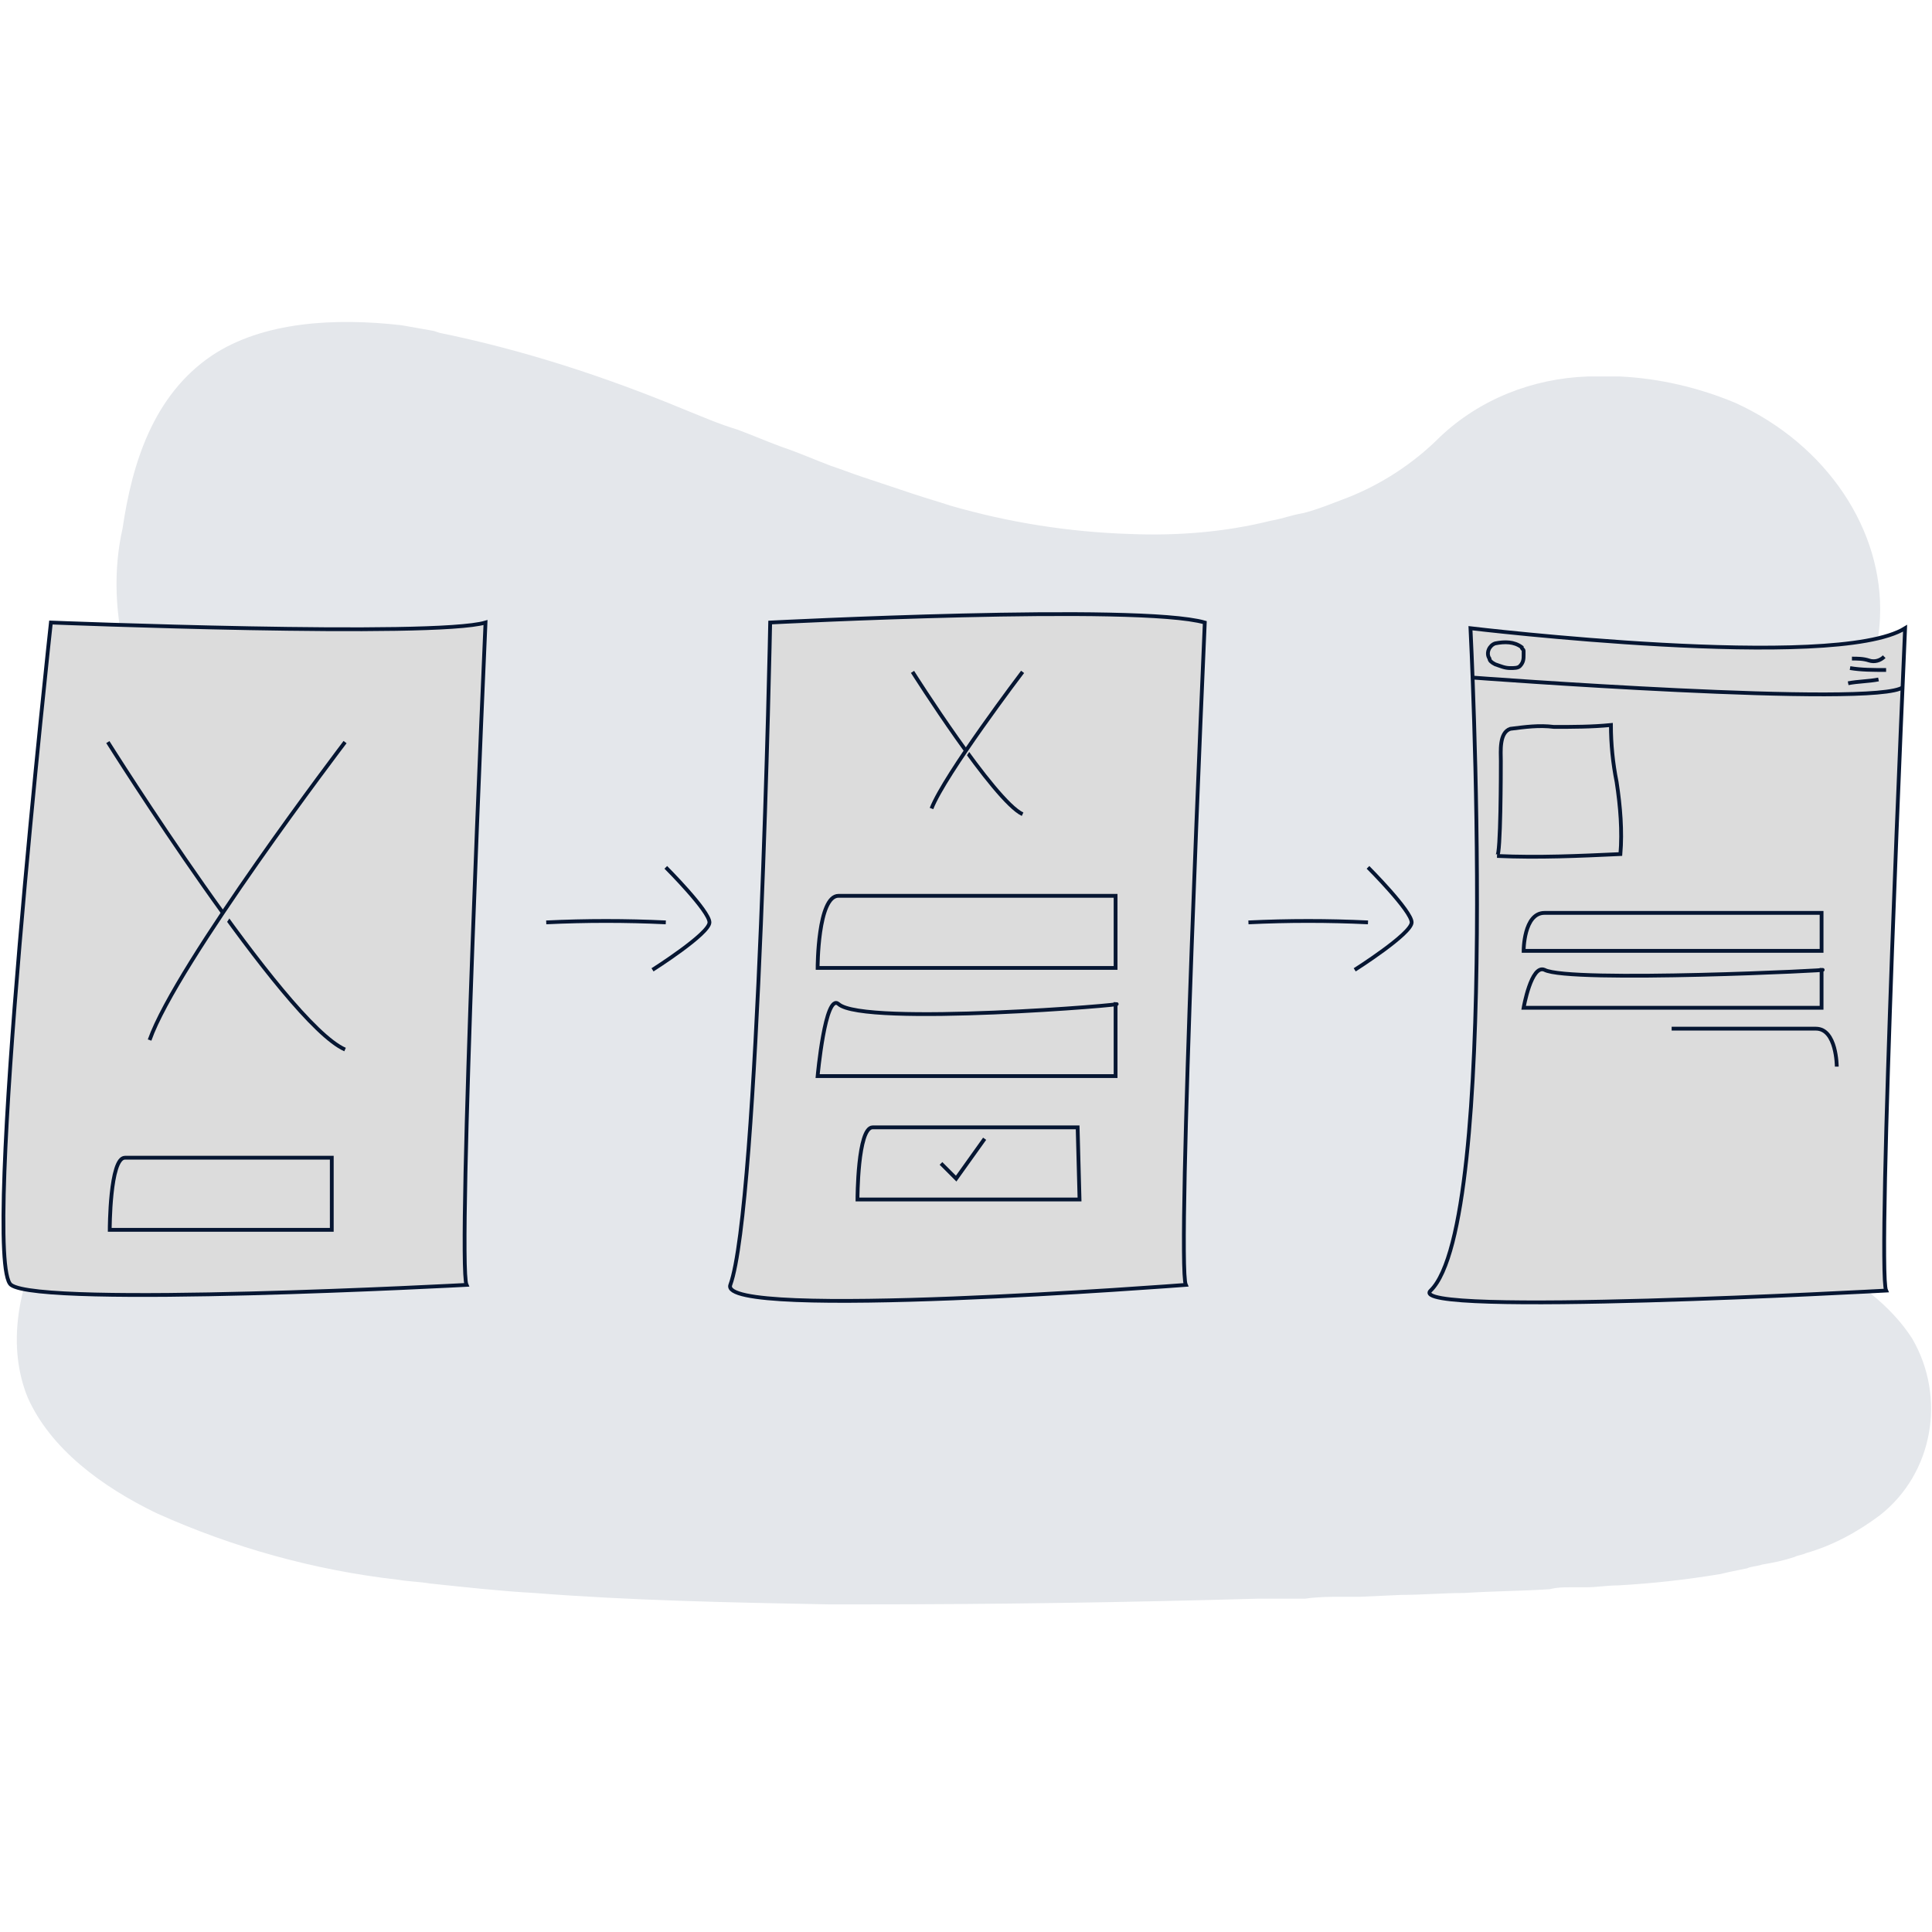 <?xml version="1.0" encoding="utf-8"?>
<!-- Generator: Adobe Illustrator 25.2.1, SVG Export Plug-In . SVG Version: 6.00 Build 0)  -->
<svg version="1.1" id="Layer_1" xmlns="http://www.w3.org/2000/svg" xmlns:xlink="http://www.w3.org/1999/xlink" x="0px" y="0px"
	 viewBox="0 0 101.8 101.8" style="enable-background:new 0 0 101.8 101.8;" xml:space="preserve">
<style type="text/css">
	.st0{fill:#E4E7EB;}
	.st1{fill:#DCDCDC;stroke:#061632;stroke-width:0.2;stroke-miterlimit:10;}
	.st2{fill:none;stroke:#061632;stroke-width:0.2;stroke-miterlimit:10;}
</style>
<g id="Group_1693" transform="translate(-704.04 -2151.263)">
	<path id="Path_3722" class="st0" d="M803.1,2231.1c-1.2,0.9-2.5,1.6-3.9,2c-0.2,0.1-0.4,0.1-0.6,0.2c-0.6,0.2-1.1,0.3-1.7,0.4
		c-0.3,0.1-0.6,0.1-0.8,0.2c-0.5,0.1-1,0.2-1.4,0.3c-1.8,0.3-3.6,0.5-5.4,0.6c-0.6,0-1.1,0.1-1.7,0.1l-0.2,0l-0.4,0l-0.2,0
		c-0.4,0-0.7,0-1.1,0.1c-1.5,0.1-3,0.1-4.5,0.2c-1.1,0-2.2,0.1-3.3,0.1l-2.2,0.1l-0.6,0l-0.3,0c-0.7,0-1.3,0-2,0.1h-0.2l-0.6,0
		l-1.1,0l-0.3,0l-0.3,0c-7,0.2-14,0.3-20.9,0.3c-0.6,0-1.1,0-1.7,0c-5.2-0.1-10.4-0.2-15.5-0.6c-1.8-0.1-3.6-0.3-5.5-0.5
		c-0.6-0.1-1.1-0.1-1.7-0.2c-4.4-0.5-8.7-1.7-12.7-3.5c-2.9-1.4-5.6-3.4-6.8-6.1c-1.1-2.7-0.5-5.8,0.8-8.4c1.5-2.6,3.2-5.2,5-7.6
		c0.6-0.9,1.1-1.8,1.6-2.7c0-0.1,0.1-0.1,0.1-0.2c0.3-0.5,0.5-1,0.7-1.5l0,0c0.2-0.5,0.4-0.9,0.6-1.4c0.1-0.1,0.1-0.3,0.2-0.4
		c0,0,0,0,0,0c0,0,0,0,0-0.1c0.3-0.9,0.6-1.8,0.8-2.8l0-0.1c0-0.1,0-0.1,0-0.2s0-0.1,0-0.2l0,0c0.1-0.9,0.2-1.8,0.2-2.7v-0.1
		c0-0.5-0.1-0.9-0.2-1.4l0,0c0,0,0-0.1,0-0.1c-0.1-0.7-0.3-1.3-0.5-1.9c0,0,0-0.1,0-0.1c0,0,0,0,0,0c-0.1-0.2-0.2-0.4-0.2-0.6l0,0
		c0,0,0-0.1,0-0.1l0,0c0-0.1-0.1-0.1-0.1-0.2l0,0c-0.1-0.3-0.3-0.6-0.5-0.8c-0.2-0.3-0.4-0.7-0.7-1l0,0l0,0
		c-0.3-0.4-0.6-0.8-0.9-1.2c-0.2-0.3-0.5-0.6-0.7-1l0-0.1c-0.3-0.4-0.5-0.8-0.7-1.3c0-0.1-0.1-0.2-0.1-0.3c-0.1-0.2-0.1-0.3-0.2-0.5
		c-0.6-2.2-0.7-4.6-0.2-6.8c0.5-3.4,1.6-7,4.7-9.1c2.7-1.8,6.5-2,10-1.6c0.6,0.1,1.1,0.2,1.7,0.3l0.3,0.1c4.4,0.9,8.7,2.3,12.8,4
		c1,0.4,1.9,0.8,2.9,1.1c0.8,0.3,1.5,0.6,2.3,0.9c0.9,0.3,1.8,0.7,2.6,1c0.6,0.2,1.1,0.4,1.7,0.6c0.9,0.3,1.8,0.6,2.7,0.9
		c0.6,0.2,1.3,0.4,1.9,0.6c3.1,0.9,6.3,1.4,9.5,1.5c2.5,0.1,5-0.1,7.4-0.7c0.6-0.1,1.1-0.3,1.7-0.4c0.8-0.2,1.5-0.5,2.3-0.8
		c1.8-0.7,3.5-1.8,4.9-3.2l0,0c2.1-2,4.9-3.1,7.8-3.2c0.6,0,1.1,0,1.7,0c2.1,0.1,4.2,0.6,6.1,1.4c4.8,2.2,7.8,6.7,7.6,11.3
		c-0.3,6.6-6.7,11.7-10.6,17.6c-0.3,0.4-0.5,0.8-0.8,1.3c-0.1,0.2-0.2,0.3-0.3,0.5c-1,1.7-1.4,3.7-1.2,5.7c0.1,0.3,0.1,0.7,0.2,1
		c0,0.1,0.1,0.3,0.2,0.4c0.5,1,1.1,2,2,2.7c0.4,0.4,0.8,0.7,1.2,1c3.6,2.6,8.7,4.2,11,7.8C806.6,2224.9,805.9,2228.9,803.1,2231.1z"
		/>
	<g id="Group_1301" transform="translate(574.922 2003.765)">
		<path id="Path_3782" class="st1" d="M131.8,180.3c0,0,20.2,0.8,22.9,0c0,0-1.5,33.8-1,34.9c0,0-22.4,1.2-24,0
			S131.8,180.3,131.8,180.3z"/>
		<path id="Path_3783" class="st1" d="M134.8,186.6c0,0,9.3,14.8,12.5,16.2"/>
		<path id="Path_3784" class="st1" d="M147.3,186.6c0,0-8.9,11.7-10.3,15.7"/>
		<path id="Path_3785" class="st1" d="M134.8,208.5"/>
		<path id="Path_3786" class="st1" d="M146.5,208.5h-10.8c-0.8,0-0.8,3.8-0.8,3.8h11.7V208.5z"/>
		<path id="Path_3787" class="st1" d="M169.7,180.3c0,0,19.4-1,22.9,0c0,0-1.5,33.8-1,34.9c0,0-24.7,1.9-24,0
			C169.1,211.1,169.7,180.3,169.7,180.3z"/>
		<path id="Path_3788" class="st1" d="M177.2,182.9c0,0,4.3,6.8,5.8,7.5"/>
		<path id="Path_3789" class="st1" d="M183,182.9c0,0-4.1,5.4-4.8,7.2"/>
		<path id="Path_3790" class="st1" d="M187.9,194.7h-14.6c-1.1,0-1.1,3.8-1.1,3.8h15.7L187.9,194.7z"/>
		<path id="Path_3791" class="st1" d="M185.9,206.9h-10.8c-0.8,0-0.8,3.8-0.8,3.8h11.7L185.9,206.9z"/>
		<path id="Path_3792" class="st1" d="M187.9,200.4c1.1,0-13.3,1.2-14.6,0c-0.7-0.6-1.1,3.8-1.1,3.8h15.7L187.9,200.4z"/>
		<path id="Path_3793" class="st1" d="M178.7,208.8l0.8,0.8l1.5-2.1"/>
		<path id="Path_3794" class="st1" d="M206.6,180.6c0,0,19.2,2.3,22.9,0c0,0-1.5,33.8-1,34.9c0,0-25.5,1.4-24,0
			C208.2,211.9,206.6,180.6,206.6,180.6z"/>
		<path id="Path_3795" class="st1" d="M209.3,186.6c0,0,2.8,4.4,3.7,4.8"/>
		<path id="Path_3796" class="st1" d="M213,186.6c-1.1,1.5-2.2,3-3,4.6"/>
		<path id="Path_3797" class="st1" d="M225.1,195.6h-14.6c-1.1,0-1.1,2-1.1,2h15.7L225.1,195.6z"/>
		<path id="Path_3798" class="st1" d="M217.2,201.7h7.6c1.1,0,1.1,2,1.1,2h0"/>
		<path id="Path_3799" class="st1" d="M225.1,198.6c1.1,0-13.3,0.7-14.6,0c-0.7-0.3-1.1,2-1.1,2h15.7L225.1,198.6z"/>
		<path id="Path_3800" class="st1" d="M206.7,183.2c0,0,21.3,1.6,22.7,0.5"/>
		<path id="Path_3801" class="st1" d="M226.7,182.2c0.3,0,0.6,0,0.9,0.1c0.3,0.1,0.6,0,0.8-0.2"/>
		<path id="Path_3802" class="st1" d="M226.6,182.7c0.6,0.1,1.2,0.1,1.9,0.1"/>
		<path id="Path_3803" class="st1" d="M226.5,183.5c0.5-0.1,1.1-0.1,1.6-0.2"/>
		<path id="Path_3804" class="st1" d="M207.9,182.5c0.3,0.1,0.5,0.2,0.8,0.2c0.2,0,0.4,0,0.5-0.1c0.2-0.2,0.2-0.4,0.2-0.6
			c0-0.1,0-0.1,0-0.2c0-0.1-0.1-0.1-0.1-0.2c-0.4-0.3-0.9-0.3-1.4-0.2c-0.3,0.1-0.5,0.5-0.3,0.8
			C207.6,182.3,207.7,182.4,207.9,182.5z"/>
		<path id="Path_3805" class="st1" d="M214,185.7c0,1,0.1,2,0.3,3c0.2,1.3,0.3,2.6,0.2,3.8c-2.2,0.1-4.3,0.2-6.5,0.1
			c0.2,0,0.2-4.6,0.2-5c0-0.5-0.1-1.5,0.5-1.7c0.8-0.1,1.5-0.2,2.3-0.1C212,185.8,213,185.8,214,185.7z"/>
		<path id="Path_3806" class="st2" d="M157.9,196.1c2.1-0.1,4.2-0.1,6.3,0"/>
		<path id="Path_3807" class="st2" d="M164.2,193.2c0,0,2.3,2.3,2.3,2.9s-3,2.5-3,2.5"/>
		<path id="Path_3808" class="st2" d="M194.9,196.1c2.1-0.1,4.2-0.1,6.3,0"/>
		<path id="Path_3809" class="st2" d="M201.2,193.2c0,0,2.3,2.3,2.3,2.9s-3,2.5-3,2.5"/>
	</g>
</g>
</svg>
